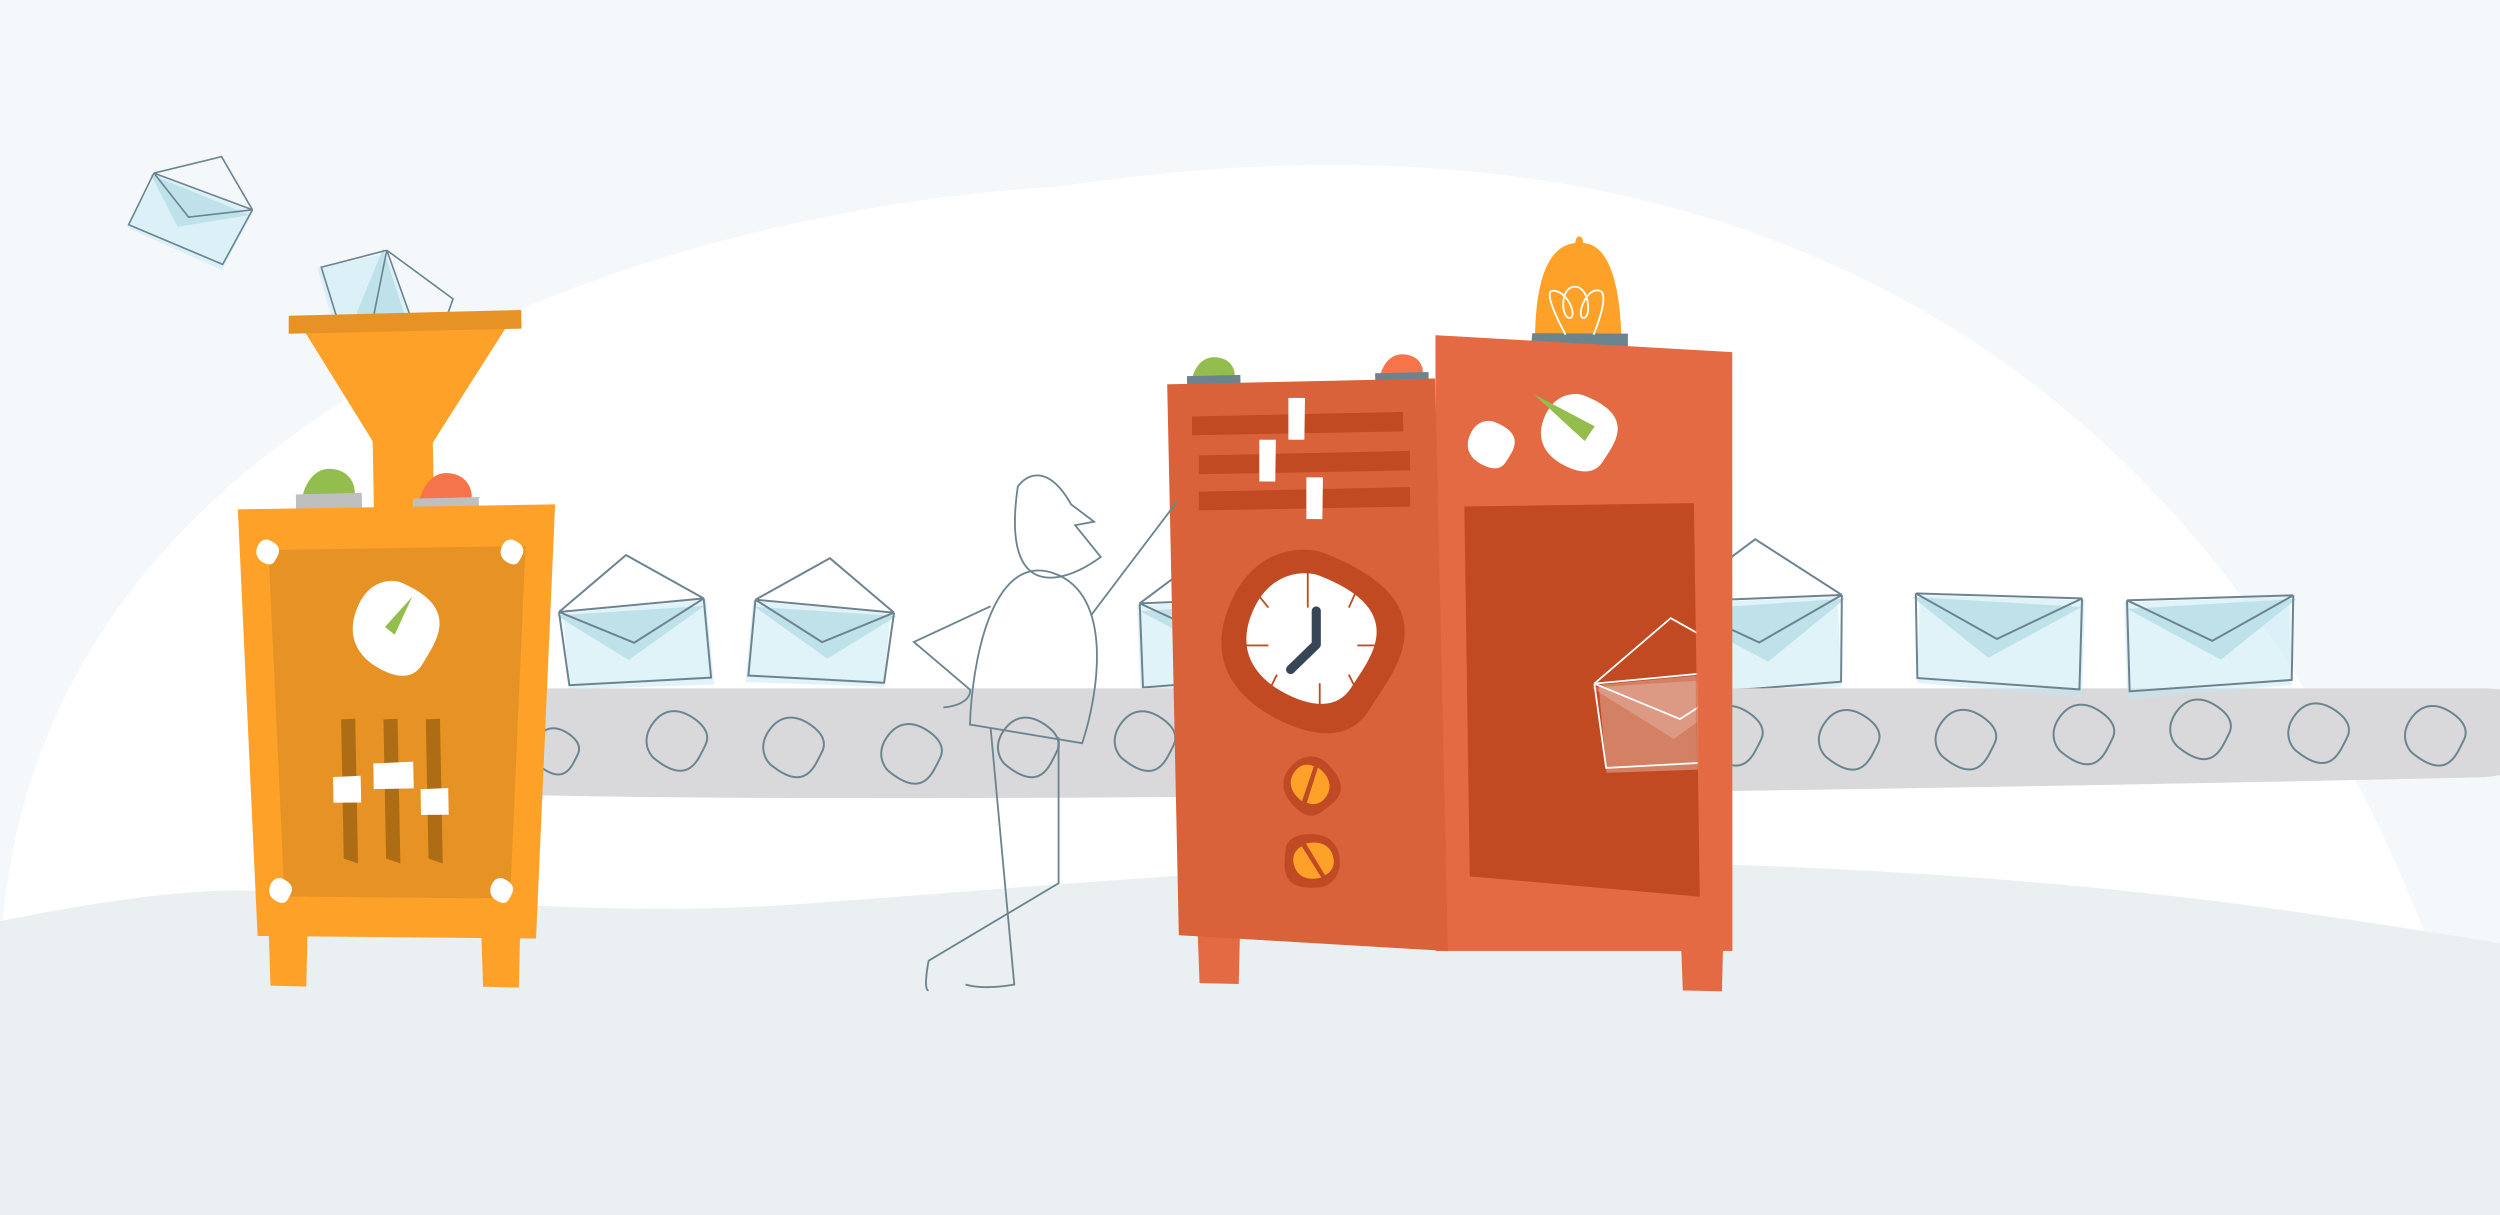 <?xml version="1.0" encoding="utf-8"?>
<svg width="1440" height="700" viewBox="0 0 1440 700" fill="none" xmlns="http://www.w3.org/2000/svg">
<rect x="0" y="0" width="1440" height="700" fill="#333333" stroke="none"/>
<g clip-path="url(#clip0)">
<rect width="1440" height="700" fill="#F4F8FA"/>
<path fill-rule="evenodd" clip-rule="evenodd" d="M606.18 107.815C381.219 120.309 -53.859 244 5.51 638.808C8.69 659.956 11.87 680.344 15.071 700H1445.76C1442.2 682.672 1437.88 664.811 1432.77 646.404C1257.96 17.555 752.049 87.614 606.18 107.815Z" fill="white"/>
<path d="M139.251 512.944C69.224 512.013 -56.106 541.726 -110.018 556.699L-22.837 893.509L1708.57 870.093C1710.42 772.83 1696.6 576.803 1626.45 570.801C1538.77 563.3 1487.77 548.618 1313.94 524.069C1140.11 499.52 950.893 494.345 831.946 497.071C712.998 499.797 589.039 511.372 463.239 520.596C337.44 529.819 226.785 514.109 139.251 512.944Z" fill="#EAEFF1"/>
<path opacity="0.5" d="M837.34 349.785L836.214 299.963L929.943 297.868L931.194 353.226L837.34 349.785Z" fill="#C3E9F4"/>
<path d="M928.444 301.827L876.882 333.441L832.131 301.21L928.444 301.827Z" fill="#BEE1EA"/>
<path d="M928.34 296.981C917.706 297.219 860.965 298.487 833.923 299.091M928.34 296.981L879.933 265.293L833.923 299.091M928.34 296.981L881.226 322.496L833.923 299.091M928.34 296.981L929.507 348.648L837.299 347.017L833.923 299.091" stroke="#6C848F" stroke-width="1.147"/>
<path opacity="0.5" d="M744.738 391.678L742.917 344.942L654.997 348.465L657.02 400.394L744.738 391.678Z" fill="#C3E9F4"/>
<path d="M656.662 352.082L706.787 378.679L746.846 345.868L656.662 352.082Z" fill="#BEE1EA"/>
<path d="M656.474 347.537C666.448 347.137 719.673 345.005 745.039 343.989M656.474 347.537L699.989 315.021L745.039 343.989M656.474 347.537L702.08 368.681L745.039 343.989M656.474 347.537L658.362 396.004L744.643 389.08L745.039 343.989" stroke="#6C848F" stroke-width="1.147"/>
<path opacity="0.5" d="M1060.56 395.532L1058.54 343.756L961.138 347.658L963.38 405.187L1060.56 395.532Z" fill="#C3E9F4"/>
<path d="M962.962 351.666L1018.49 381.131L1062.87 344.782L962.962 351.666Z" fill="#BEE1EA"/>
<path d="M962.784 346.634C973.833 346.192 1032.8 343.829 1060.9 342.703M962.784 346.634L1010.99 310.612L1060.9 342.703M962.784 346.634L1013.31 370.058L1060.9 342.703M962.784 346.634L964.876 400.328L1060.46 392.657L1060.9 342.703" stroke="#6C848F" stroke-width="1.147"/>
<path d="M249.84 396.492C185.154 398.564 185.044 447.679 249.84 456.211C441.203 464.749 1053.93 456.212 1430.63 447.679C1486.38 443.418 1478.85 396.492 1430.63 396.492C1267.89 396.496 403.536 396.493 249.84 396.492Z" fill="#D9D9DB"/>
<path d="M240.114 415.408C234.325 424.22 238.392 431.653 241.15 434.268C261.787 451.367 266.946 434.817 270.941 427.209C274.937 419.6 267.954 413.508 262.326 410.202C256.698 406.897 247.35 404.393 240.114 415.408Z" stroke="#6C848F" stroke-width="1.147"/>
<path d="M308.742 425.705C304.256 432.534 307.408 438.294 309.545 440.321C325.539 453.573 329.537 440.747 332.633 434.85C335.73 428.953 330.318 424.232 325.956 421.67C321.595 419.108 314.35 417.168 308.742 425.705Z" stroke="#6C848F" stroke-width="1.147"/>
<path d="M375.345 417.639C369.556 426.451 373.623 433.884 376.38 436.498C397.018 453.597 402.176 437.048 406.172 429.439C410.167 421.831 403.185 415.739 397.556 412.433C391.928 409.127 382.581 406.624 375.345 417.639Z" stroke="#6C848F" stroke-width="1.147"/>
<path d="M442.572 421.362C436.784 430.174 440.851 437.607 443.608 440.222C464.246 457.32 469.404 440.771 473.399 433.162C477.395 425.554 470.412 419.462 464.784 416.156C459.156 412.85 449.808 410.347 442.572 421.362Z" stroke="#6C848F" stroke-width="1.147"/>
<path d="M510.535 425.085C504.746 433.897 508.813 441.329 511.57 443.944C532.208 461.043 537.366 444.494 541.362 436.885C545.357 429.276 538.375 423.184 532.746 419.879C527.118 416.573 517.771 414.07 510.535 425.085Z" stroke="#6C848F" stroke-width="1.147"/>
<path d="M577.776 421.362C571.987 430.174 576.054 437.607 578.812 440.222C599.449 457.32 604.607 440.771 608.603 433.162C612.599 425.554 605.616 419.462 599.988 416.156C594.359 412.85 585.012 410.347 577.776 421.362Z" stroke="#6C848F" stroke-width="1.147"/>
<path d="M645.017 417.731C639.228 426.543 643.296 433.976 646.053 436.591C666.691 453.689 671.849 437.14 675.844 429.532C679.84 421.923 672.857 415.831 667.229 412.525C661.601 409.219 652.253 406.716 645.017 417.731Z" stroke="#6C848F" stroke-width="1.147"/>
<path d="M712.393 422.363C707.011 430.556 710.792 437.467 713.356 439.899C732.545 455.798 737.342 440.41 741.057 433.335C744.772 426.26 738.279 420.596 733.046 417.522C727.813 414.448 719.121 412.121 712.393 422.363Z" stroke="#6C848F" stroke-width="1.147"/>
<path d="M780.153 416.897C774.364 425.709 778.431 433.141 781.188 435.756C801.826 452.855 806.984 436.306 810.98 428.697C814.976 421.088 807.993 414.996 802.365 411.691C796.736 408.385 787.389 405.882 780.153 416.897Z" stroke="#6C848F" stroke-width="1.147"/>
<path d="M848.115 416.897C842.326 425.709 846.393 433.141 849.15 435.756C869.788 452.855 874.946 436.306 878.942 428.697C882.937 421.088 875.955 414.996 870.326 411.691C864.698 408.385 855.351 405.882 848.115 416.897Z" stroke="#6C848F" stroke-width="1.147"/>
<path d="M915.383 416.897C909.595 425.709 913.662 433.141 916.419 435.756C937.057 452.855 942.215 436.306 946.21 428.697C950.206 421.088 943.223 414.996 937.595 411.691C931.967 408.385 922.619 405.882 915.383 416.897Z" stroke="#6C848F" stroke-width="1.147"/>
<path d="M983.332 414.662C977.543 423.474 981.61 430.906 984.367 433.521C1005 450.62 1010.16 434.071 1014.16 426.462C1018.15 418.854 1011.17 412.761 1005.54 409.456C999.915 406.15 990.568 403.647 983.332 414.662Z" stroke="#6C848F" stroke-width="1.147"/>
<path d="M1050.6 416.983C1044.81 425.795 1048.88 433.228 1051.64 435.843C1072.27 452.942 1077.43 436.393 1081.43 428.784C1085.42 421.175 1078.44 415.083 1072.81 411.778C1067.18 408.472 1057.84 405.968 1050.6 416.983Z" stroke="#6C848F" stroke-width="1.147"/>
<path d="M1117.81 416.897C1112.03 425.709 1116.09 433.141 1118.85 435.756C1139.49 452.855 1144.65 436.306 1148.64 428.697C1152.64 421.088 1145.65 414.996 1140.03 411.691C1134.4 408.385 1125.05 405.882 1117.81 416.897Z" stroke="#6C848F" stroke-width="1.147"/>
<path d="M1185.79 413.918C1180 422.73 1184.07 430.163 1186.83 432.778C1207.46 449.876 1212.62 433.327 1216.62 425.719C1220.61 418.11 1213.63 412.018 1208 408.712C1202.37 405.406 1193.03 402.903 1185.79 413.918Z" stroke="#6C848F" stroke-width="1.147"/>
<path d="M1252.99 410.944C1247.2 419.756 1251.27 427.189 1254.03 429.804C1274.66 446.903 1279.82 430.354 1283.82 422.745C1287.81 415.136 1280.83 409.044 1275.2 405.739C1269.57 402.433 1260.23 399.929 1252.99 410.944Z" stroke="#6C848F" stroke-width="1.147"/>
<path d="M1320.99 413.177C1315.2 421.989 1319.27 429.422 1322.03 432.037C1342.67 449.136 1347.82 432.586 1351.82 424.978C1355.82 417.369 1348.83 411.277 1343.2 407.971C1337.58 404.666 1328.23 402.162 1320.99 413.177Z" stroke="#6C848F" stroke-width="1.147"/>
<path d="M1388.23 414.662C1382.45 423.474 1386.51 430.906 1389.27 433.521C1409.91 450.62 1415.07 434.071 1419.06 426.462C1423.06 418.854 1416.07 412.761 1410.45 409.456C1404.82 406.15 1395.47 403.647 1388.23 414.662Z" stroke="#6C848F" stroke-width="1.147"/>
<path opacity="0.5" d="M328.143 397.117L324.055 353.131L406.809 345.38L411.351 394.254L328.143 397.117Z" fill="#C3E9F4"/>
<path d="M405.721 348.97L362.088 380.171L320.514 354.486L405.721 348.97Z" fill="#BEE1EA"/>
<path d="M405.332 344.697C395.944 345.576 345.847 350.268 321.972 352.504M405.332 344.697L360.56 319.721L321.972 352.504M405.332 344.697L365.254 370.224L321.972 352.504M405.332 344.697L409.572 390.312L327.932 394.672L321.972 352.504" stroke="#6C848F" stroke-width="1.147"/>
<path opacity="0.5" d="M1104.3 393.366L1105.77 342.82L1200.86 345.676L1199.23 401.839L1104.3 393.366Z" fill="#C3E9F4"/>
<path d="M1199.14 349.602L1145.23 378.899L1101.57 343.861L1199.14 349.602Z" fill="#BEE1EA"/>
<path d="M1199.27 344.688C1188.49 344.364 1130.92 342.635 1103.49 341.812M1199.27 344.688L1150.19 368.041L1103.49 341.812M1199.27 344.688L1197.75 397.107L1104.4 390.556L1103.49 341.812" stroke="#6C848F" stroke-width="1.147"/>
<path opacity="0.5" d="M1320.12 394.454L1318.65 343.907L1223.56 346.763L1225.19 402.926L1320.12 394.454Z" fill="#C3E9F4"/>
<path d="M1225.28 350.691L1279.19 379.989L1322.85 344.95L1225.28 350.691Z" fill="#BEE1EA"/>
<path d="M1225.15 345.777C1235.93 345.453 1293.5 343.724 1320.93 342.9M1225.15 345.777L1274.23 369.13L1320.93 342.9M1225.15 345.777L1226.67 398.196L1320.02 391.645L1320.93 342.9" stroke="#6C848F" stroke-width="1.147"/>
<path opacity="0.5" d="M509.046 395.633L512.961 353.51L433.712 346.087L429.361 392.891L509.046 395.633Z" fill="#C3E9F4"/>
<path d="M434.764 349.528L476.55 379.408L516.362 354.81L434.764 349.528Z" fill="#BEE1EA"/>
<path d="M435.123 345.432C444.114 346.274 492.09 350.768 514.954 352.909M435.123 345.432L478 321.515L514.954 352.909M435.123 345.432L473.505 369.879L514.954 352.909M435.123 345.432L431.063 389.116L509.246 393.291L514.954 352.909" stroke="#6C848F" stroke-width="1.147"/>
<path opacity="0.5" d="M294.854 393.086L290.609 350.995L211.43 359.135L216.146 405.903L294.854 393.086Z" fill="#C3E9F4"/>
<path d="M213.149 362.306L259.882 383.491L294.222 351.609L213.149 362.306Z" fill="#BEE1EA"/>
<path d="M212.701 358.218C221.684 357.295 269.618 352.367 292.462 350.019M212.701 358.218L250.178 326.408L292.462 350.019M212.701 358.218L255.052 374.735L292.462 350.019M212.701 358.218L217.103 401.869L294.613 390.75L292.462 350.019" stroke="#6C848F" stroke-width="1.147"/>
<path d="M884.089 198.428L933.895 201.202C934.047 188.808 933.551 140.201 911.363 139.983C884.832 137.764 884.303 180.928 884.089 198.428L884.089 198.428Z" fill="#FDA128"/>
<path d="M907.258 141.894L912.081 142.163C912.096 140.962 912.048 136.255 909.899 136.234C907.33 136.019 907.278 140.199 907.258 141.894L907.258 141.894Z" fill="#FDA128"/>
<path d="M882.568 191.926L937.69 192.178L937.561 217.268L880.265 217.06L882.568 191.926Z" fill="#6C848F"/>
<path d="M901.757 192.73C901.757 192.73 887.623 167.447 894.546 167.447C903.2 167.447 908.969 183.122 904.065 183.122C899.162 183.122 898.296 165.424 906.95 165.172C915.604 164.919 916.758 183.122 912.142 183.122C907.527 183.122 913.296 165.172 921.373 167.447C927.834 169.267 917.911 192.73 917.911 192.73" stroke="white" stroke-width="1.052"/>
<path d="M997.778 202.846L997.861 547.732H827.013L826.819 193.068L997.778 202.846Z" fill="#E36A42"/>
<path d="M846.594 504.8L843.461 291.746L975.673 289.782L979.087 516.502L846.594 504.8Z" fill="#C14A23"/>
<path d="M847.161 249.491C850.808 242.016 857.417 241.912 860.266 242.795C879.926 250.374 870.822 260.455 867.278 266.214C863.734 271.974 856.875 269.531 852.428 266.93C847.98 264.329 842.604 258.836 847.161 249.491Z" fill="white"/>
<path d="M890.4 238.518C896.365 226.316 907.168 226.142 911.824 227.58C943.95 239.936 929.064 256.393 923.267 265.796C917.47 275.198 906.263 271.215 898.995 266.974C891.728 262.732 882.944 253.771 890.4 238.518Z" fill="white"/>
<path d="M912.767 254.046L883.286 226.948L918.588 245.58L912.767 254.046Z" fill="#93BD4D"/>
<path d="M713.501 566.778L690.938 566.265L689.072 515.008L714.775 514.636L713.501 566.778Z" fill="#E36A42"/>
<path d="M991.841 570.993L969.279 570.481L967.415 519.224L993.118 518.851L991.841 570.993Z" fill="#E36A42"/>
<path d="M686.468 218.622L711.157 216.582C711.422 213.314 709.65 206.579 700.45 205.782C691.25 204.986 687.296 214.01 686.468 218.622Z" fill="#93BD4D"/>
<path d="M683.807 225.671L683.675 216.642L714.428 215.953L714.631 225.337L683.807 225.671Z" fill="#6C848F"/>
<path d="M794.861 216.965L819.55 214.925C819.814 211.657 818.043 204.921 808.843 204.125C799.642 203.328 795.688 212.353 794.861 216.965Z" fill="#F67449"/>
<path d="M792.199 224.014L792.068 214.984L822.82 214.296L823.023 223.68L792.199 224.014Z" fill="#6C848F"/>
<path d="M679.006 538.686L672.302 221.366L826.683 217.991L833.982 547.819L679.006 538.686Z" fill="#D9623A"/>
<path d="M686.54 250.697L686.551 239.895L808.051 237.24L808.3 248.462L686.54 250.697Z" fill="#C14A23"/>
<path d="M690.544 273.154L690.556 262.352L812.056 259.697L812.304 270.919L690.544 273.154Z" fill="#C14A23"/>
<path d="M690.544 294.007L690.556 283.205L812.056 280.55L812.304 291.772L690.544 294.007Z" fill="#C14A23"/>
<path d="M761.664 299.019L752.464 298.974V274.94L762.027 274.935L761.664 299.019Z" fill="white"/>
<path d="M734.541 277.362L725.341 277.318V253.283L734.904 253.278L734.541 277.362Z" fill="white"/>
<path d="M751.316 253.3L742.116 253.256V229.221L751.679 229.216L751.316 253.3Z" fill="white"/>
<path d="M710.281 344.022C724.523 315.074 750.316 314.662 761.433 318.074C838.141 347.387 802.597 386.429 788.756 408.735C774.915 431.041 748.155 421.591 730.803 411.529C713.45 401.468 692.479 380.208 710.281 344.022Z" fill="#C14A23"/>
<path d="M722.705 349.668C732.815 329.073 751.142 328.788 759.041 331.22C813.552 352.101 788.309 379.871 778.482 395.739C768.655 411.607 749.639 404.875 737.306 397.71C724.974 390.545 710.067 375.411 722.705 349.668Z" fill="white"/>
<path d="M753.266 349.966V324.209M760.164 409.405V393.555M715.816 371.761H730.599M799.585 371.761H781.846M781.846 339.069L776.918 349.966M721.729 339.069L730.599 349.966M730.599 398.508L735.526 388.602M781.846 398.508L776.918 388.602" stroke="#C04A23" stroke-width="1.052"/>
<path d="M758.169 351.948V371.265L743.386 385.63" stroke="#364656" stroke-width="5.26" stroke-linecap="round" stroke-linejoin="round"/>
<path d="M745.053 440.016C752.503 433.174 760.078 436.031 762.935 438.314C781.988 455.759 767.172 463.101 760.594 468.042C754.017 472.983 747.282 467.124 743.362 462.172C739.442 457.22 735.74 448.568 745.053 440.016Z" fill="#C04A23"/>
<path d="M749.959 461.485L756.775 441.392C754.319 440.063 748.468 439.143 744.715 446.097C740.963 453.05 746.648 459.253 749.959 461.485Z" fill="#FDA128"/>
<path d="M759.122 442.109L752.718 462.34C755.201 463.617 761.069 464.415 764.679 457.385C768.289 450.355 762.478 444.272 759.122 442.109Z" fill="#FDA128"/>
<path d="M771.707 495.969C772.123 506.114 765.082 510.124 761.509 510.86C735.993 514.35 739.931 498.2 740.4 489.949C740.868 481.698 749.654 480.266 755.94 480.424C762.226 480.582 771.187 483.286 771.707 495.969Z" fill="#C04A23"/>
<path d="M752.254 485.933L763.159 504.106C765.748 503.064 770.208 499.141 767.33 491.776C764.452 484.412 756.08 484.812 752.254 485.933Z" fill="#FDA128"/>
<path d="M761.105 505.446L749.831 487.503C747.264 488.598 742.885 492.613 745.913 499.916C748.94 507.22 757.302 506.646 761.105 505.446Z" fill="#FDA128"/>
<mask id="mask0" mask-type="alpha" maskUnits="userSpaceOnUse" x="843" y="289" width="137" height="228">
<path d="M846.652 504.805L843.519 291.751L975.731 289.787L979.145 516.507L846.652 504.805Z" fill="#C14A23"/>
</mask>
<g mask="url(#mask0)">
<path opacity="0.3" d="M925.399 445.132L920.739 394.499L1015.07 385.576L1020.25 441.836L925.399 445.132Z" fill="white"/>
<path opacity="0.2" d="M1013.81 389.714L964.07 425.63L916.68 396.063L1013.81 389.714Z" fill="white"/>
<path d="M1013.36 384.789C1002.66 385.802 945.549 391.203 918.333 393.777M1013.36 384.789L962.321 356.04L918.333 393.777M1013.36 384.789L967.671 414.175L918.333 393.777M1013.36 384.789L1018.19 437.298L925.127 442.317L918.333 393.777" stroke="#FBFBFB" stroke-width="1.052"/>
</g>
<path d="M558.699 417.361L623.348 428.111C632.583 400.34 642.127 341.842 606.416 330.017C570.705 318.192 559.725 383.319 558.699 417.361Z" stroke="#6C848F" stroke-width="1.052"/>
<path d="M677.817 289.138L628.48 354.334" stroke="#6C848F" stroke-width="1.052"/>
<path d="M570.611 349.188L526.378 369.777L558.703 397.228C559.27 400.087 557.001 406.149 543.391 407.522M570.611 419.532L584.222 567.081C584.222 567.081 567.209 570.512 556.151 567.081M609.741 424.679V508.747L534.885 553.355C534.885 553.355 531.482 570.512 534.885 570.512" stroke="#6C848F" stroke-width="1.052"/>
<path d="M630.149 300.475L616.996 290.571C603.374 266.364 590.821 273.635 586.247 280.296C576.237 348.708 613.927 335.824 634.024 320.83L619.276 302.545L630.149 300.475Z" stroke="#6C848F" stroke-width="1.052"/>
<path opacity="0.5" d="M73.183 131.123L89.72 100.788L146.068 121.76L127.693 155.466L73.183 131.123Z" fill="#C3E9F4"/>
<path d="M143.805 123.793L102.288 130.64L86.861 100.571L143.805 123.793Z" fill="#BEE1EA"/>
<path d="M145.393 120.841C139 118.462 104.889 105.766 88.632 99.715M145.393 120.841L127.608 90.232L88.632 99.715M145.393 120.841L108.621 125.062L88.632 99.715M145.393 120.841L128.243 152.3L74.085 129.44L88.632 99.715" stroke="#6C848F" stroke-width="0.936"/>
<path opacity="0.5" d="M182.827 154.385L222.632 145.942L246.633 213.287L202.405 222.667L182.827 154.385Z" fill="#C3E9F4"/>
<path d="M243.122 212.797L205.416 180.415L220.686 143.172L243.122 212.797Z" fill="#BEE1EA"/>
<path d="M246.976 211.977C244.253 204.337 229.723 163.568 222.798 144.138M246.976 211.977L260.938 172.178L222.798 144.138M246.976 211.977L215.235 181.871L222.798 144.138M246.976 211.977L205.696 220.732L185.054 153.915L222.798 144.138" stroke="#6C848F" stroke-width="0.936"/>
<path d="M232.014 282.131L170.249 182.494L294.808 183.343L232.014 282.131Z" fill="#FDA128"/>
<path d="M166.261 192.221L166.336 181.868L300.213 178.535L300.422 189.289L166.261 192.221Z" fill="#E69224"/>
<path d="M215.92 321.535L213.772 207.337L248.346 206.476L250.653 325.176L215.92 321.535Z" fill="#FDA128"/>
<path d="M241.256 289.885L271.735 287.127C272.061 282.708 269.874 273.601 258.516 272.524C247.159 271.447 242.277 283.649 241.256 289.885Z" fill="#F67449"/>
<path d="M237.954 299.419L237.791 287.21L275.756 286.279L276.006 298.968L237.954 299.419Z" fill="#BFBFBF"/>
<path d="M173.869 287.449L204.347 284.691C204.674 280.272 202.487 271.165 191.129 270.088C179.771 269.011 174.89 281.213 173.869 287.449Z" fill="#93BD4D"/>
<path d="M170.567 296.983L170.404 284.774L208.369 283.843L208.619 296.532L170.567 296.983Z" fill="#BFBFBF"/>
<path d="M308.758 540.608L148.368 539.105L136.997 293.385L319.746 290.512L308.758 540.608Z" fill="#FDA128"/>
<path d="M293.797 517.611L163.866 516.385L154.647 316.838L302.692 314.51L293.797 517.611Z" fill="#E69224"/>
<path d="M176.412 568.249L155.81 567.74L154.106 516.872L177.576 516.503L176.412 568.249Z" fill="#FDA128"/>
<path d="M298.852 568.835L278.25 568.326L276.548 517.459L300.018 517.089L298.852 568.835Z" fill="#FDA128"/>
<path d="M206.344 348.747C213.085 333.789 225.304 333.582 230.572 335.348C266.918 350.514 250.087 370.683 243.534 382.207C236.982 393.732 224.302 388.842 216.079 383.639C207.856 378.435 197.917 367.444 206.344 348.747Z" fill="white"/>
<path d="M289.176 314.473C290.946 310.547 294.154 310.492 295.537 310.956C305.078 314.937 300.66 320.232 298.939 323.258C297.219 326.283 293.891 324.999 291.732 323.633C289.573 322.267 286.964 319.382 289.176 314.473Z" fill="white"/>
<path d="M148.44 314.475C150.21 310.548 153.418 310.494 154.801 310.958C164.342 314.939 159.924 320.234 158.204 323.259C156.483 326.285 153.155 325.001 150.996 323.635C148.837 322.269 146.228 319.383 148.44 314.475Z" fill="white"/>
<path d="M155.862 509.456C157.632 505.529 160.84 505.475 162.222 505.938C171.764 509.92 167.345 515.215 165.625 518.24C163.905 521.265 160.576 519.982 158.418 518.616C156.259 517.25 153.65 514.364 155.862 509.456Z" fill="white"/>
<path d="M283.236 509.456C285.006 505.529 288.214 505.475 289.597 505.938C299.138 509.92 294.72 515.215 293 518.24C291.279 521.265 287.951 519.982 285.792 518.616C283.633 517.25 281.024 514.364 283.236 509.456Z" fill="white"/>
<path d="M221.7 361.144L237.467 343.673L227.344 365.586L221.7 361.144Z" fill="#93BD4D"/>
<path d="M198.018 494.523L196.491 414.362L204.616 414.004L206.221 497.327L198.018 494.523Z" fill="#AE6C14"/>
<path d="M222.402 494.522L220.875 414.36L229.001 414.003L230.606 497.325L222.402 494.522Z" fill="#AE6C14"/>
<path d="M192.097 462.356L191.844 447.545L207.747 446.846L208.043 462.239L192.097 462.356Z" fill="white"/>
<path d="M246.814 494.522L245.287 414.36L253.412 414.003L255.017 497.325L246.814 494.522Z" fill="#AE6C14"/>
<path d="M242.511 469.396L242.258 454.585L258.16 453.886L258.457 469.28L242.511 469.396Z" fill="white"/>
<path d="M215.285 454.538L215.047 439.726L238.012 438.717L238.309 454.11L215.285 454.538Z" fill="white"/>
</g>
<defs>
<clipPath id="clip0">
<rect width="1440" height="700" fill="white"/>
</clipPath>
</defs>
</svg>
